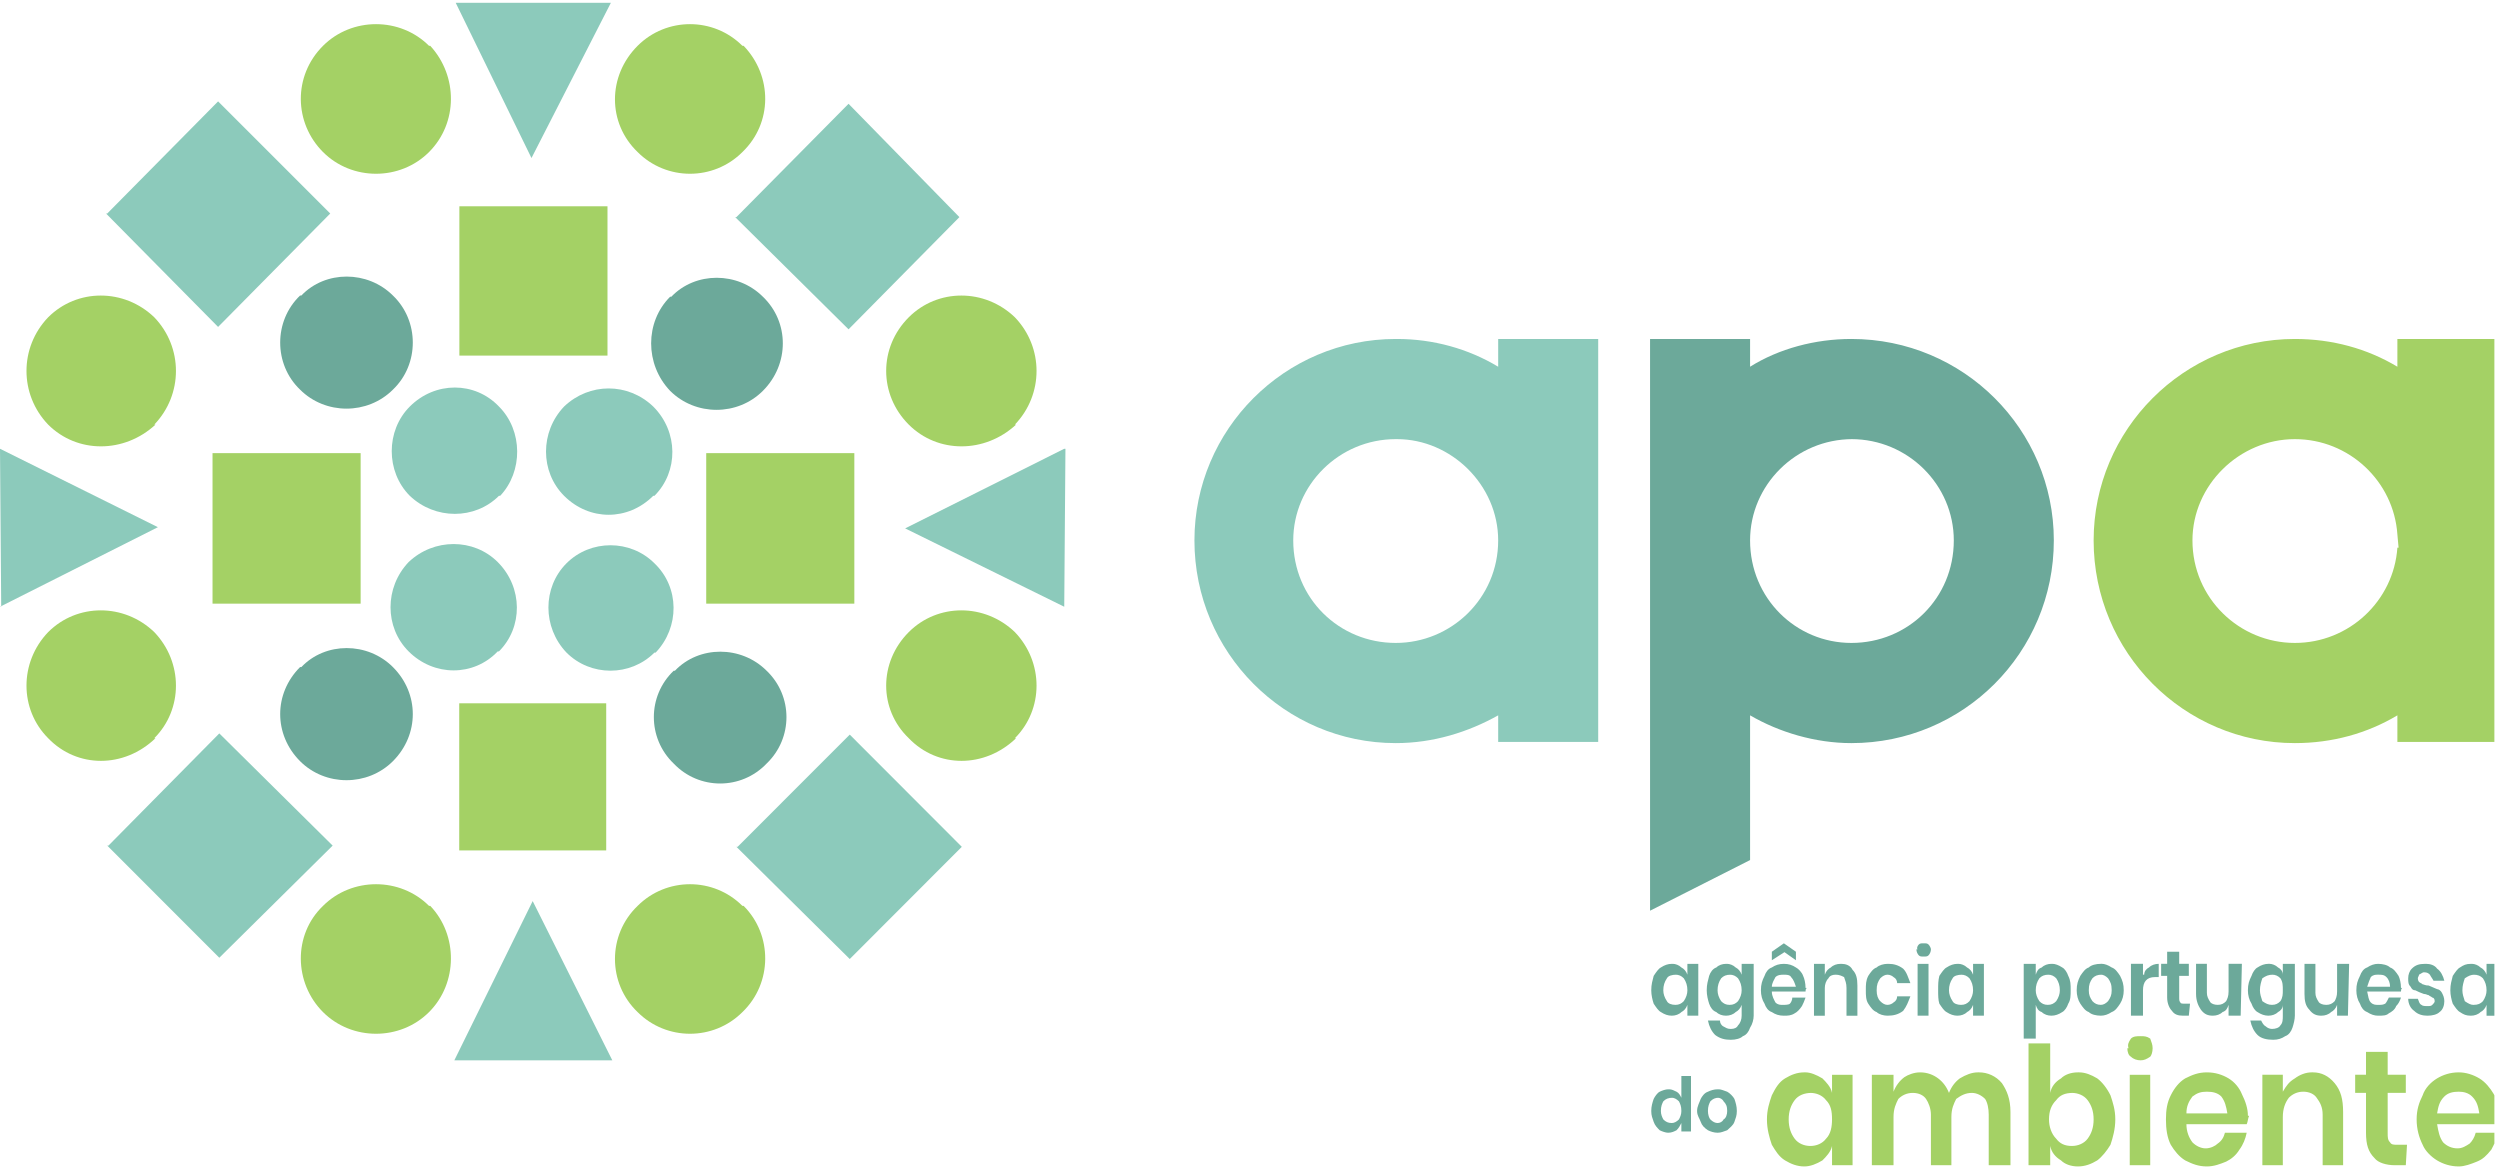 <svg xmlns="http://www.w3.org/2000/svg" xmlns:xlink="http://www.w3.org/1999/xlink" xmlns:serif="http://www.serif.com/" width="100%" height="100%" viewBox="0 0 3244 1514" xml:space="preserve" style="fill-rule:evenodd;clip-rule:evenodd;stroke-linejoin:round;stroke-miterlimit:2;"><path d="M200.195,550.977l1.563,-0c-40.716,37.604 -101.654,37.604 -139.258,-0c-37.5,-39.063 -37.5,-100.196 -0,-139.258c37.604,-37.604 98.542,-37.604 137.695,-0c37.5,39.062 37.5,100.195 0,139.258" style="fill:#a4d165;"></path><path d="M200.195,957.91l1.563,0c-40.716,39.167 -101.654,39.167 -139.258,0c-37.5,-37.5 -37.5,-98.542 -0,-137.695c37.604,-37.604 98.542,-37.604 137.695,-0c37.5,39.153 37.5,100.195 0,137.695" style="fill:#a4d165;"></path><path d="M556.738,1175.49l1.563,0c36.028,37.591 36.028,100.196 -1.563,137.787c-37.5,37.5 -100.091,37.5 -137.604,-0c-37.591,-37.591 -39.154,-100.196 0,-137.787c37.513,-37.5 100.104,-37.5 137.604,0" style="fill:#a4d165;"></path><path d="M963.379,1175.49l1.562,0c37.592,37.591 37.592,100.196 -1.562,137.787c-37.5,37.5 -98.542,37.5 -136.042,-0c-39.153,-37.591 -39.153,-100.196 0,-137.787c37.5,-37.5 98.542,-37.5 136.042,0" style="fill:#a4d165;"></path><path d="M556.738,59.473l1.563,-0c36.028,39.166 36.028,100.195 -1.563,137.799c-37.5,37.591 -100.091,37.591 -137.604,0c-37.591,-37.604 -39.154,-98.633 0,-137.799c37.513,-37.5 100.104,-37.5 137.604,-0" style="fill:#a4d165;"></path><path d="M963.379,59.473l1.562,-0c37.592,39.166 37.592,100.195 -1.562,137.799c-37.5,37.591 -98.542,37.591 -136.042,0c-39.153,-37.604 -39.153,-98.633 0,-137.799c37.5,-37.5 98.542,-37.5 136.042,-0" style="fill:#a4d165;"></path><path d="M389.357,865.625l1.653,0c31.25,-32.904 85.938,-32.904 118.855,0c34.375,34.375 34.375,87.591 -0,122.07c-32.917,32.917 -87.605,32.917 -120.508,0c-34.375,-34.479 -34.375,-87.695 -0,-122.07" style="fill:#6ca99a;"></path><path d="M869.531,385.059l1.563,-0c31.341,-32.813 86.041,-32.813 118.841,-0c34.479,32.903 34.479,87.695 -0,122.07c-32.8,32.904 -87.5,32.904 -120.404,-0c-32.812,-34.375 -32.812,-89.167 0,-122.07" style="fill:#6ca99a;"></path><path d="M389.357,383.496l1.653,0c31.25,-32.812 85.938,-32.812 118.855,0c34.375,32.904 34.375,89.258 -0,122.07c-32.917,32.904 -87.605,32.904 -120.508,0c-34.375,-32.812 -34.375,-89.166 -0,-122.07" style="fill:#6ca99a;"></path><path d="M874.219,870.312l1.562,0c31.341,-32.916 86.042,-32.916 118.946,0c34.375,32.813 34.375,87.592 -0,120.508c-32.904,34.466 -87.605,34.466 -120.508,0c-34.375,-32.916 -34.375,-87.695 -0,-120.508" style="fill:#6ca99a;"></path><path d="M849.219,846.777l1.562,0c31.25,-32.812 31.25,-84.479 -1.562,-115.82c-31.25,-31.25 -82.904,-31.25 -114.154,0c-31.25,31.341 -31.25,83.008 0,115.82c31.25,31.341 82.904,31.341 114.154,0" style="fill:#8ccabb;"></path><path d="M847.656,643.359l1.563,0c31.25,-31.341 31.25,-83.007 -1.563,-115.82c-32.812,-31.341 -82.903,-31.341 -115.716,0c-31.25,32.813 -31.25,84.479 0,115.82c32.813,32.813 82.904,32.813 115.716,0" style="fill:#8ccabb;"></path><path d="M645.898,845.215l1.563,-0c31.25,-31.25 31.25,-82.904 -1.563,-115.82c-31.25,-31.25 -82.903,-31.25 -115.716,-0c-31.25,32.916 -31.25,84.57 0,115.82c32.813,32.917 84.466,32.917 115.716,-0" style="fill:#8ccabb;"></path><path d="M647.461,643.359l1.562,0c29.688,-31.341 29.688,-84.57 -1.562,-115.82c-31.25,-32.904 -82.904,-32.904 -115.716,0c-31.25,31.25 -31.25,84.479 -0,115.82c32.812,31.25 84.466,31.25 115.716,0" style="fill:#8ccabb;"></path><path d="M1316.9,550.977l1.562,-0c-40.729,37.604 -101.653,37.604 -139.257,-0c-39.063,-39.063 -39.063,-100.196 -0,-139.258c37.604,-37.604 98.528,-37.604 137.695,-0c37.5,39.062 37.5,100.195 -0,139.258" style="fill:#a4d165;"></path><path d="M1316.9,957.91l1.562,0c-40.729,39.167 -101.653,39.167 -139.257,0c-39.063,-37.5 -39.063,-98.542 -0,-137.695c37.604,-37.604 98.528,-37.604 137.695,-0c37.5,39.153 37.5,100.195 -0,137.695" style="fill:#a4d165;"></path><path d="M955.568,1098.83l1.562,0l145.508,-145.599l145.404,145.599l-145.404,145.599l-147.07,-145.599Z" style="fill:#8ccabb;"></path><path d="M1380.96,582.324l1.563,0l-1.563,204.987l-206.445,-101.666l206.445,-103.321Z" style="fill:#8ccabb;"></path><path d="M589.552,1375.88l204.974,-0l-103.32,-206.641l-101.654,206.641Z" style="fill:#8ccabb;"></path><clipPath id="_clip1"><rect x="588.29" y="3.616" width="209.362" height="203.112" clip-rule="nonzero"></rect></clipPath><g clip-path="url(#_clip1)"><path d="M794.531,0l1.563,0l-206.537,0l100.091,205.078l104.883,-205.078Z" style="fill:#8ccabb;"></path></g><path d="M0,787.305l1.563,-0l-1.563,-204.987l204.883,101.758l-204.883,103.229Z" style="fill:#8ccabb;"></path><path d="M137.598,277.051l1.562,-0l143.841,-145.508l145.521,145.508l-145.521,147.161l-145.403,-147.161Z" style="fill:#8ccabb;"></path><path d="M954.005,281.738l1.563,0l145.508,-147.07l143.841,147.07l-143.841,145.599l-147.071,-145.599Z" style="fill:#8ccabb;"></path><path d="M139.16,1097.27l1.563,-0l143.841,-145.599l147.083,145.599l-147.083,145.507l-145.404,-145.507Z" style="fill:#8ccabb;"></path><path d="M916.402,587.991l192.188,-0l-0,195.312l-192.188,0l0,-195.312Zm-640.625,-0l192.188,-0l-0,195.312l-192.188,0l0,-195.312Z" style="fill:#a4d165;"></path><path d="M595.898,912.598l190.717,-0l-0,190.911l-190.717,0l0,-190.911Z" style="fill:#a4d165;"></path><rect x="596.09" y="267.678" width="192.188" height="193.75" style="fill:#a4d165;"></rect><path d="M1811.13,439.844l1.562,-0c46.875,-0 92.292,12.5 131.354,36.028l0,-36.028l129.779,-0l0,522.851l-129.779,0l0,-34.466c-39.062,21.875 -84.479,36.029 -132.916,36.029c-143.946,-0 -261.224,-117.474 -261.224,-262.982c-0,-144.049 117.278,-261.432 261.224,-261.432m-0,129.974l1.562,-0c70.313,-0 131.354,59.479 131.354,131.458c0,75.091 -61.041,132.995 -132.916,132.995c-73.529,-0 -133.008,-57.904 -133.008,-132.995c-0,-71.979 59.479,-131.458 133.008,-131.458" style="fill:#8ccabb;"></path><clipPath id="_clip2"><rect x="2716.4" y="439.553" width="520.313" height="526.563" clip-rule="nonzero"></rect></clipPath><g clip-path="url(#_clip2)"><path d="M3110.84,439.844l128.229,-0l0,522.851l-128.229,0l-0,-34.466c-39.154,23.425 -84.466,36.029 -133.008,36.029c-143.841,-0 -261.133,-117.474 -261.133,-262.982c0,-144.049 117.292,-261.432 261.133,-261.432c48.542,-0 93.854,12.5 133.008,36.028l-0,-36.028Zm-0,270.794l1.562,0l-1.562,-17.187c-4.688,-68.842 -62.591,-123.633 -133.008,-123.633c-71.875,-0 -132.904,59.479 -132.904,131.458c0,75.091 61.029,132.995 132.904,132.995c70.417,-0 128.32,-54.779 133.008,-123.633" style="fill:#a4d165;"></path></g><path d="M2270.9,439.844l1.563,-0l-131.354,-0l-0,741.888l129.791,-65.716l0,-187.8c37.592,21.888 84.467,36.042 131.446,36.042c145.403,-0 262.695,-117.474 262.695,-262.995c0,-144.036 -117.292,-261.419 -262.695,-261.419c-46.979,-0 -93.854,12.5 -131.446,36.028l0,-36.028Zm131.446,129.974l1.562,-0c-73.528,-0 -133.008,59.479 -133.008,131.445c0,75.104 59.48,133.008 131.446,133.008c73.437,-0 132.903,-57.904 132.903,-133.008c0,-71.966 -59.466,-131.445 -132.903,-131.445" style="fill:#6ca99a;"></path><path d="M2169.24,1250.68l1.563,-0c3.125,-0 7.812,1.562 10.937,4.687c3.125,1.563 6.25,4.688 7.813,9.375l-0,-14.062l14.153,-0l0,67.278l-14.153,0l-0,-14.049c-1.563,4.687 -4.688,7.799 -7.813,9.362c-3.125,3.138 -7.812,4.687 -12.5,4.687c-4.687,0 -9.375,-1.549 -14.062,-4.687c-3.125,-1.563 -6.25,-6.237 -9.375,-10.925c-1.563,-4.791 -3.125,-11.041 -3.125,-17.291c-0,-7.813 1.562,-12.5 3.125,-18.75c3.125,-4.688 6.25,-9.375 9.375,-10.938c4.687,-3.125 9.375,-4.687 14.062,-4.687m4.688,14.062l1.562,0c-6.25,0 -10.937,1.563 -12.5,4.688c-3.125,4.687 -4.687,9.375 -4.687,15.625c-0,4.687 1.562,9.375 4.687,14.062c1.563,3.229 6.25,4.792 10.938,4.792c4.687,-0 7.812,-1.563 10.937,-4.792c3.125,-4.687 4.688,-9.375 4.688,-14.062c-0,-6.25 -1.563,-10.938 -4.688,-15.625c-3.125,-3.125 -6.25,-4.688 -10.937,-4.688m65.716,-14.062l1.562,-0c3.125,-0 7.813,1.562 10.951,4.687c3.125,1.563 6.25,4.688 7.812,9.375l0,-14.062l15.612,-0l0,67.278c0,4.701 -1.562,10.951 -4.687,15.625c-1.563,4.701 -4.675,9.388 -9.362,10.951c-3.125,3.125 -9.375,4.687 -15.638,4.687c-7.813,0 -14.063,-1.562 -20.3,-6.25c-4.687,-4.687 -7.812,-10.95 -9.375,-18.75l15.612,0c0,3.125 1.563,6.25 4.688,7.8c3.125,1.562 4.687,3.125 9.375,3.125c4.687,-0 7.825,-1.563 9.388,-4.675c3.125,-3.125 4.687,-7.812 4.687,-12.513l0,-14.049c-1.562,4.687 -4.687,7.799 -7.812,9.362c-3.138,3.138 -7.826,4.687 -12.513,4.687c-4.688,0 -9.375,-1.549 -12.487,-4.687c-4.688,-1.563 -7.813,-6.237 -9.375,-10.925c-1.563,-4.791 -3.125,-11.041 -3.125,-17.291c-0,-7.813 1.562,-12.5 3.125,-18.75c1.562,-4.688 4.687,-9.375 9.375,-10.938c3.112,-3.125 7.799,-4.687 12.487,-4.687m4.687,14.062l1.563,0c-6.25,0 -9.375,1.563 -12.5,4.688c-3.125,4.687 -4.675,9.375 -4.675,15.625c0,4.687 1.55,9.375 4.675,14.062c3.125,3.229 6.25,4.792 10.937,4.792c4.688,-0 7.826,-1.563 10.951,-4.792c3.125,-4.687 4.687,-9.375 4.687,-14.062c0,-6.25 -1.562,-10.938 -4.687,-15.625c-3.125,-3.125 -6.263,-4.688 -10.951,-4.688m98.542,17.188l1.563,-0c-1.563,1.562 -1.563,3.125 -1.563,4.687l-43.75,0c0,6.25 3.125,10.938 4.688,14.167c3.125,3.125 6.25,3.125 9.375,3.125c3.125,-0 7.812,-0 9.375,-1.563c1.562,-1.562 3.125,-4.791 3.125,-7.916l17.187,-0c-1.562,4.687 -3.125,7.916 -4.687,11.041c-3.125,4.688 -6.25,7.8 -9.375,9.362c-4.688,3.125 -9.375,3.125 -14.063,3.125c-6.25,0 -10.937,-1.549 -15.625,-4.687c-4.779,-1.563 -7.904,-6.237 -9.479,-10.925c-3.125,-4.791 -4.688,-11.041 -4.688,-17.291c0,-7.813 1.563,-12.5 4.688,-18.75c1.575,-4.688 4.7,-9.375 9.479,-10.938c4.688,-3.125 9.375,-4.687 15.625,-4.687c6.25,-0 10.938,1.562 15.625,4.687c3.125,1.563 7.813,6.25 9.375,10.938c1.563,3.125 3.125,9.375 3.125,15.625m-43.75,-1.563l31.25,0c-1.562,-4.687 -3.125,-9.375 -6.25,-12.5c-1.562,-3.125 -6.25,-3.125 -9.375,-3.125c-3.125,0 -7.812,0 -10.937,3.125c-1.563,3.125 -4.688,7.813 -4.688,12.5Zm15.625,-45.417l1.563,0l-17.188,11.042l0,-11.042l15.625,-10.924l15.625,10.924l0,11.042l-15.625,-11.042Zm73.438,15.73l1.562,-0c4.688,-0 11.029,1.562 14.154,7.812c4.687,4.688 6.25,10.938 6.25,20.313l-0,39.153l-14.154,0l0,-36.028c0,-6.25 -1.562,-9.375 -3.125,-14.063c-3.125,-1.562 -6.25,-3.125 -10.937,-3.125c-4.688,0 -7.813,1.563 -9.375,4.688c-3.125,3.125 -4.688,7.812 -4.688,12.5l0,36.028l-14.062,0l-0,-67.278l14.062,-0l0,14.062c1.563,-4.687 4.688,-7.812 7.813,-9.375c3.125,-3.125 7.812,-4.687 12.5,-4.687m61.028,-0l1.563,-0c6.263,-0 12.513,1.562 18.75,6.25c4.687,4.687 6.25,10.937 9.375,18.75l-17.175,-0c0,-3.125 -1.562,-6.25 -4.687,-7.813c-1.563,-1.562 -4.688,-3.125 -7.826,-3.125c-3.125,0 -6.25,1.563 -9.375,4.688c-3.125,4.687 -4.687,7.812 -4.687,15.625c-0,6.25 1.562,10.937 4.687,14.062c3.125,3.229 6.25,4.792 9.375,4.792c3.138,-0 6.263,-1.563 7.826,-3.125c3.125,-1.667 4.687,-4.792 4.687,-7.917l17.175,0c-3.125,7.917 -4.688,12.604 -9.375,18.841c-6.237,4.701 -12.487,6.25 -20.313,6.25c-4.687,0 -10.937,-1.549 -14.062,-4.687c-4.688,-1.563 -7.8,-6.237 -10.925,-10.925c-3.125,-4.791 -3.125,-11.041 -3.125,-17.291c0,-7.813 0,-12.5 3.125,-18.75c3.125,-4.688 6.237,-9.375 10.925,-10.938c3.125,-3.125 9.375,-4.687 14.062,-4.687m37.5,-18.855l1.563,0c-1.563,-1.562 -0,-4.674 1.562,-6.237c1.576,-1.562 3.138,-1.562 6.263,-1.562c3.125,-0 4.779,-0 6.341,1.562c1.563,1.563 3.125,4.675 3.125,6.237c0,3.125 -1.562,6.263 -3.125,7.826c-1.562,1.562 -3.216,1.562 -6.341,1.562c-3.125,0 -4.687,0 -6.263,-1.562c-1.562,-1.563 -3.125,-4.701 -3.125,-7.826m15.729,86.133l1.563,0l-15.729,0l-0,-67.278l14.166,-0l0,67.278Zm37.5,-67.278l1.563,-0c3.125,-0 7.812,1.562 10.937,4.687c3.125,1.563 6.25,4.688 7.813,9.375l-0,-14.062l14.062,-0l0,67.278l-14.062,0l-0,-14.049c-1.563,4.687 -4.688,7.799 -7.813,9.362c-3.125,3.138 -7.812,4.687 -12.5,4.687c-4.687,0 -9.375,-1.549 -14.062,-4.687c-3.125,-1.563 -6.25,-6.237 -9.375,-10.925c-1.563,-4.791 -1.563,-11.041 -1.563,-17.291c0,-7.813 0,-12.5 1.563,-18.75c3.125,-4.688 6.25,-9.375 9.375,-10.938c4.687,-3.125 9.375,-4.687 14.062,-4.687m4.688,14.062l1.562,0c-6.25,0 -10.937,1.563 -12.5,4.688c-3.125,4.687 -4.687,9.375 -4.687,15.625c-0,4.687 1.562,9.375 4.687,14.062c1.563,3.229 6.25,4.792 10.938,4.792c4.687,-0 7.812,-1.563 10.937,-4.792c3.125,-4.687 4.688,-9.375 4.688,-14.062c-0,-6.25 -1.563,-10.938 -4.688,-15.625c-3.125,-3.125 -6.25,-4.688 -10.937,-4.688" style="fill:#6ca99a;fill-rule:nonzero;"></path><clipPath id="_clip3"><rect x="2625.78" y="1234.85" width="610.938" height="117.201" clip-rule="nonzero"></rect></clipPath><g clip-path="url(#_clip3)"><path d="M2661.91,1250.68l1.563,-0c3.125,-0 7.812,1.562 12.5,4.687c3.125,1.563 6.25,6.25 7.812,10.938c3.125,6.25 3.125,10.937 3.125,18.75c0,6.25 0,12.5 -3.125,17.291c-1.562,4.688 -4.687,9.362 -7.812,10.925c-4.688,3.138 -9.375,4.687 -14.063,4.687c-4.687,0 -9.375,-1.549 -12.5,-4.687c-4.687,-1.563 -6.25,-4.675 -7.812,-9.362l-0,43.75l-15.625,-0l-0,-96.979l15.625,-0l-0,14.062c1.562,-4.687 3.125,-7.812 7.812,-9.375c3.125,-3.125 7.813,-4.687 12.5,-4.687m-4.687,14.062l1.562,0c-6.25,0 -9.375,1.563 -12.5,4.688c-3.125,4.687 -4.687,9.375 -4.687,15.625c-0,4.687 1.562,9.375 4.687,14.062c3.125,3.229 6.25,4.792 10.938,4.792c4.687,-0 7.812,-1.563 10.937,-4.792c3.125,-4.687 4.688,-9.375 4.688,-14.062c-0,-6.25 -1.563,-10.938 -4.688,-15.625c-3.125,-3.125 -6.25,-4.688 -10.937,-4.688m68.841,-14.062l1.562,-0c3.125,-0 7.813,1.562 12.5,4.687c4.688,1.563 7.813,6.25 10.938,10.938c3.138,6.25 4.7,10.937 4.7,18.75c0,6.25 -1.562,12.5 -4.7,17.291c-3.125,4.688 -6.25,9.362 -10.938,10.925c-4.687,3.138 -9.375,4.687 -14.062,4.687c-6.237,0 -12.487,-1.549 -15.625,-4.687c-4.688,-1.563 -7.813,-6.237 -11.029,-10.925c-3.125,-4.791 -4.687,-11.041 -4.687,-17.291c-0,-7.813 1.562,-12.5 4.687,-18.75c3.216,-4.688 6.341,-9.375 11.029,-10.938c3.138,-3.125 9.388,-4.687 15.625,-4.687m-0,14.062l1.562,0c-6.237,0 -9.362,1.563 -12.487,4.688c-3.138,4.687 -4.7,7.812 -4.7,15.625c-0,6.25 1.562,9.375 4.7,14.062c3.125,3.229 6.25,4.792 10.925,4.792c3.125,-0 6.25,-1.563 9.375,-4.792c3.125,-4.687 4.687,-7.812 4.687,-14.062c0,-7.813 -1.562,-10.938 -4.687,-15.625c-3.125,-3.125 -6.25,-4.688 -9.375,-4.688m54.687,0l1.563,0c-0,-4.687 3.125,-7.812 6.25,-9.375c3.138,-3.125 7.825,-4.687 12.604,-4.687l-0,17.187l-4.779,0c-10.95,0 -15.638,6.25 -15.638,17.188l0,32.903l-15.625,0l0,-67.278l15.625,-0l0,14.062Zm53.229,37.604l7.813,0l-1.563,15.612l-7.812,0c-6.25,0 -10.938,-1.549 -14.063,-6.25c-3.125,-3.112 -6.25,-9.362 -6.25,-17.278l0,-28.125l-7.812,-0l-0,-15.625l7.812,-0l0,-15.73l15.625,0l0,15.73l12.5,-0l0,15.625l-12.5,-0l0,28.125c0,3.125 0,4.687 1.563,6.354c-0,1.562 3.125,1.562 4.687,1.562Zm57.813,-51.666l17.279,-0l-1.563,67.278l-15.716,0l-0,-14.049c-1.563,4.687 -3.125,7.799 -7.813,9.362c-3.125,3.138 -7.812,4.687 -12.5,4.687c-6.25,0 -10.937,-1.549 -15.625,-7.799c-3.125,-4.688 -6.25,-11.042 -6.25,-20.417l0,-39.062l14.063,-0l-0,37.5c-0,4.687 1.562,7.812 4.687,12.604c1.563,1.562 4.688,3.125 9.375,3.125c4.688,-0 7.813,-1.563 10.938,-4.792c1.562,-3.125 3.125,-6.25 3.125,-12.5l-0,-35.937Zm51.654,-0l1.562,-0c3.125,-0 7.826,1.562 10.951,4.687c3.125,1.563 6.237,4.688 6.237,9.375l-0,-14.062l15.625,-0l-0,67.278c-0,4.701 -1.563,10.951 -3.125,15.625c-1.563,4.701 -4.688,9.388 -9.375,10.951c-4.675,3.125 -9.362,4.687 -15.625,4.687c-7.813,0 -15.625,-1.562 -20.313,-6.25c-4.687,-4.687 -7.799,-10.95 -9.362,-18.75l14.05,0c1.562,3.125 3.125,6.25 6.25,7.8c1.562,1.562 4.687,3.125 7.812,3.125c4.701,-0 9.388,-1.563 10.951,-4.675c3.112,-3.125 3.112,-7.812 3.112,-12.513l-0,-14.049c-0,4.687 -3.112,7.799 -6.237,9.362c-3.125,3.138 -7.826,4.687 -12.513,4.687c-4.688,0 -9.375,-1.549 -14.063,-4.687c-3.125,-1.563 -6.25,-6.237 -7.799,-10.925c-3.125,-4.791 -4.688,-11.041 -4.688,-17.291c0,-7.813 1.563,-12.5 4.688,-18.75c1.549,-4.688 4.674,-9.375 7.799,-10.938c4.688,-3.125 9.375,-4.687 14.063,-4.687m4.687,14.062l1.563,0c-6.25,0 -9.375,1.563 -14.063,4.688c-1.562,4.687 -3.125,9.375 -3.125,15.625c0,4.687 1.563,9.375 3.125,14.062c4.688,3.229 7.813,4.792 12.5,4.792c4.701,-0 7.826,-1.563 10.951,-4.792c3.112,-4.687 3.112,-9.375 3.112,-14.062c-0,-6.25 -0,-10.938 -3.112,-15.625c-3.125,-3.125 -6.25,-4.688 -10.951,-4.688m84.479,-14.062l15.625,-0l-1.562,67.278l-14.063,0l0,-14.049c-1.562,4.687 -4.687,7.799 -7.812,9.362c-3.125,3.138 -7.813,4.687 -12.5,4.687c-6.25,0 -11.042,-1.549 -15.716,-7.799c-4.688,-4.688 -6.263,-11.042 -6.263,-20.417l-0,-39.062l14.166,-0l0,37.5c0,4.687 1.563,7.812 4.688,12.604c1.562,1.562 4.687,3.125 9.375,3.125c4.687,-0 7.812,-1.563 10.937,-4.792c1.563,-3.125 3.125,-6.25 3.125,-12.5l0,-35.937Zm82.917,31.25l1.562,-0c-1.562,1.562 -1.562,3.125 -1.562,4.687l-43.854,0c1.562,6.25 1.562,10.938 4.687,14.167c3.125,3.125 6.25,3.125 9.375,3.125c4.688,-0 6.25,-0 9.375,-1.563c1.563,-1.562 3.125,-4.791 4.688,-7.916l15.729,-0c-1.563,4.687 -3.138,7.916 -6.263,11.041c-1.563,4.688 -6.25,7.8 -9.466,9.362c-3.125,3.125 -7.813,3.125 -14.063,3.125c-4.687,0 -9.375,-1.549 -14.062,-4.687c-4.688,-1.563 -7.813,-6.237 -9.375,-10.925c-3.125,-4.791 -4.688,-11.041 -4.688,-17.291c0,-7.813 1.563,-12.5 4.688,-18.75c1.562,-4.688 4.687,-9.375 9.375,-10.938c4.687,-3.125 9.375,-4.687 14.062,-4.687c6.25,-0 12.5,1.562 15.625,4.687c4.779,1.563 7.904,6.25 11.029,10.938c1.575,3.125 3.138,9.375 3.138,15.625m-43.854,-1.563l29.687,0c0,-4.687 -1.562,-9.375 -4.687,-12.5c-3.125,-3.125 -6.25,-3.125 -10.938,-3.125c-3.125,0 -6.25,0 -9.375,3.125c-1.562,3.125 -3.125,7.813 -4.687,12.5Zm75.091,-29.687l1.562,-0c4.701,-0 10.951,1.562 14.076,6.25c4.674,3.125 7.799,9.375 9.362,15.625l-14.05,-0c-1.562,-3.125 -3.125,-4.688 -4.687,-7.813c-1.576,-1.562 -3.138,-3.125 -7.826,-3.125c-1.562,0 -3.125,1.563 -6.25,3.125c0,1.563 -1.562,3.125 -1.562,4.688c-0,3.125 1.562,4.687 1.562,4.687c1.563,1.563 3.125,1.563 4.688,3.125c1.562,0 3.125,1.563 7.812,1.563c3.138,1.562 7.826,3.125 10.951,4.687c1.549,0 4.674,1.563 6.237,4.688c1.562,3.125 3.125,6.25 3.125,10.937c-0,4.792 -1.563,11.042 -6.25,14.154c-3.112,3.138 -9.362,4.687 -15.625,4.687c-6.25,0 -12.5,-1.549 -17.188,-6.25c-4.687,-3.112 -7.812,-9.362 -7.812,-15.716l12.5,0c1.562,3.125 1.562,6.354 4.687,7.917c1.563,1.562 4.688,1.562 7.813,1.562c3.138,0 4.7,0 6.263,-1.562c1.562,-1.563 3.125,-3.125 3.125,-4.792c-0,-3.125 -1.563,-4.687 -3.125,-4.687c-1.563,-1.563 -3.125,-1.563 -4.701,-3.125c-1.562,-0 -3.125,-1.563 -6.25,-1.563c-4.687,-1.562 -7.812,-3.125 -10.937,-4.687c-3.125,-0 -4.688,-1.563 -6.25,-4.688c-3.125,-3.125 -3.125,-6.25 -3.125,-10.937c-0,-4.688 1.562,-9.375 4.687,-12.5c4.688,-4.688 9.375,-6.25 17.188,-6.25m59.479,-0l1.562,-0c3.125,-0 7.813,1.562 10.938,4.687c3.125,1.563 6.25,4.688 7.812,9.375l0,-14.062l14.063,-0l-0,67.278l-14.063,0l0,-14.049c-1.562,4.687 -4.687,7.799 -7.812,9.362c-3.125,3.138 -7.813,4.687 -12.5,4.687c-6.341,0 -9.466,-1.549 -14.154,-4.687c-3.138,-1.563 -6.263,-6.237 -9.388,-10.925c-1.562,-4.791 -3.125,-11.041 -3.125,-17.291c0,-7.813 1.563,-12.5 3.125,-18.75c3.125,-4.688 6.25,-9.375 9.388,-10.938c4.688,-3.125 7.813,-4.687 14.154,-4.687m3.125,14.062l1.562,0c-4.687,0 -7.812,1.563 -12.591,4.688c-1.562,4.687 -3.125,9.375 -3.125,15.625c0,4.687 1.563,9.375 3.125,14.062c4.779,3.229 7.904,4.792 11.029,4.792c6.25,-0 9.375,-1.563 12.5,-4.792c3.125,-4.687 4.687,-9.375 4.687,-14.062c0,-6.25 -1.562,-10.938 -4.687,-15.625c-3.125,-3.125 -6.25,-4.688 -12.5,-4.688" style="fill:#6ca99a;fill-rule:nonzero;"></path></g><clipPath id="_clip4"><rect x="2291.4" y="1344.23" width="945.326" height="170.312" clip-rule="nonzero"></rect></clipPath><g clip-path="url(#_clip4)"><path d="M2341.31,1391.5l1.562,-0c6.25,-0 14.063,3.125 21.875,7.812c4.688,4.688 10.938,10.938 12.5,18.842l0,-23.529l26.654,-0l-0,117.383l-26.654,-0l0,-25c-1.562,7.812 -7.812,14.062 -12.5,18.75c-7.812,4.687 -15.625,7.812 -23.437,7.812c-9.375,0 -17.188,-3.125 -25,-7.812c-7.813,-4.688 -12.5,-12.5 -17.188,-20.313c-3.216,-9.375 -6.341,-20.403 -6.341,-32.916c-0,-12.5 3.125,-21.862 6.341,-31.237c4.688,-9.48 9.375,-17.292 17.188,-21.98c7.812,-4.687 15.625,-7.812 25,-7.812m7.812,26.654l1.563,-0c-9.375,-0 -17.188,3.138 -21.875,9.388c-4.688,6.237 -7.813,14.049 -7.813,24.987c0,10.95 3.125,18.854 7.813,25.104c4.687,6.25 12.5,9.375 20.312,9.375c7.813,-0 15.625,-3.125 20.313,-9.375c6.25,-6.25 7.812,-15.716 7.812,-25.104c0,-10.938 -1.562,-18.75 -7.812,-24.987c-4.688,-6.25 -12.5,-9.388 -20.313,-9.388m217.383,-26.654l1.562,-0c10.938,-0 21.875,4.687 29.688,14.062c6.341,9.467 11.029,20.417 11.029,37.605l-0,68.841l-28.217,-0l0,-65.716c0,-7.813 -1.562,-15.625 -4.687,-20.313c-4.688,-4.687 -10.938,-7.825 -17.188,-7.825c-7.812,-0 -14.062,3.138 -20.312,7.825c-3.125,6.25 -6.25,12.5 -6.25,23.438l-0,62.591l-26.563,-0l0,-65.716c0,-7.813 -3.125,-15.625 -6.341,-20.313c-3.125,-4.687 -9.388,-7.825 -17.2,-7.825c-7.8,-0 -14.05,3.138 -18.737,7.825c-3.125,6.25 -6.25,12.5 -6.25,23.438l-0,62.591l-28.125,-0l-0,-117.383l28.125,-0l-0,21.966c3.125,-7.904 7.812,-14.154 14.062,-18.841c4.688,-3.125 12.487,-6.25 20.313,-6.25c9.466,-0 17.278,3.125 23.528,7.812c6.25,4.688 10.938,10.938 14.063,18.842c3.125,-7.904 7.812,-14.154 14.062,-18.842c7.813,-4.687 15.625,-7.812 23.438,-7.812m129.792,-0l1.562,-0c7.904,-0 15.716,3.125 23.529,7.812c6.25,4.688 12.5,12.5 17.187,21.98c3.125,9.375 6.25,18.737 6.25,31.237c0,12.513 -3.125,23.541 -6.25,32.916c-4.687,7.813 -10.937,15.625 -17.187,20.313c-7.813,4.687 -15.625,7.812 -25.091,7.812c-9.388,0 -17.188,-3.125 -21.875,-7.812c-7.813,-4.688 -12.5,-10.938 -14.063,-18.75l0,25l-28.125,-0l0,-158.112l28.125,-0l0,64.258c1.563,-7.904 6.25,-14.154 14.063,-18.842c4.687,-4.687 12.487,-7.812 21.875,-7.812m-7.826,26.654l1.563,-0c-10.925,-0 -17.175,3.138 -21.862,9.388c-6.25,6.237 -9.375,14.049 -9.375,24.987c-0,9.388 3.125,18.854 9.375,25.104c4.687,6.25 10.937,9.375 20.299,9.375c7.826,-0 15.729,-3.125 20.417,-9.375c4.687,-6.25 7.812,-14.154 7.812,-25.104c0,-10.938 -3.125,-18.75 -7.812,-24.987c-4.688,-6.25 -12.591,-9.388 -20.417,-9.388m71.979,-57.904l1.563,-0c-1.563,-4.779 -0,-7.917 3.125,-12.591c3.125,-3.125 7.812,-3.125 12.5,-3.125c4.687,-0 7.812,-0 12.5,3.125c1.562,4.674 3.125,7.812 3.125,12.591c-0,4.687 -1.563,9.375 -3.125,10.937c-4.688,3.125 -7.813,4.688 -12.5,4.688c-4.688,-0 -9.375,-1.563 -12.5,-4.688c-3.125,-1.562 -4.688,-6.25 -4.688,-10.937m29.688,151.758l1.562,-0l-28.125,-0l0,-117.383l26.563,-0l-0,117.383Zm126.758,-64.154l1.562,0c-1.562,3.125 -1.562,7.8 -3.125,10.925l-78.216,-0c-0,9.388 3.125,17.291 7.799,23.541c4.688,4.688 10.951,7.813 17.201,7.813c6.25,-0 12.5,-3.125 15.625,-6.25c4.674,-3.125 7.799,-7.813 9.362,-14.063l28.229,0c-1.562,7.813 -4.687,15.625 -9.375,21.875c-4.687,7.813 -11.029,12.5 -17.292,15.625c-7.799,3.125 -15.612,6.25 -24.987,6.25c-10.937,0 -18.763,-3.125 -28.125,-7.812c-7.812,-4.688 -14.062,-12.5 -18.75,-20.313c-4.7,-9.375 -6.263,-20.403 -6.263,-32.916c0,-12.5 1.563,-21.862 6.263,-31.237c4.688,-9.48 10.938,-17.292 18.75,-21.98c9.362,-4.687 17.188,-7.812 28.125,-7.812c10.938,-0 20.3,3.125 28.125,7.812c7.813,4.688 14.154,12.5 17.279,20.404c4.688,9.388 7.813,18.763 7.813,28.138m-79.779,-3.125l53.112,0c-1.563,-9.388 -3.125,-15.625 -7.813,-21.875c-4.674,-4.7 -10.924,-6.263 -18.737,-6.263c-7.812,0 -12.513,1.563 -18.763,6.263c-4.674,6.25 -7.799,12.487 -7.799,21.875Zm162.591,-53.229l1.563,-0c11.028,-0 20.416,4.687 28.229,14.062c7.812,9.467 10.937,20.417 10.937,37.605l0,68.841l-26.562,-0l-0,-65.716c-0,-9.388 -3.138,-15.625 -7.826,-21.875c-3.112,-4.701 -9.466,-7.826 -17.278,-7.826c-7.813,0 -14.063,3.125 -18.75,7.826c-4.688,6.25 -7.813,14.062 -7.813,25l0,62.591l-26.562,-0l-0,-117.383l26.562,-0l0,21.966c4.688,-7.904 7.813,-12.591 15.625,-17.279c6.25,-4.687 14.063,-7.812 21.875,-7.812m111.133,93.945l12.5,0l-1.563,26.563l-14.062,-0c-11.029,-0 -21.979,-3.125 -26.654,-9.375c-7.812,-7.813 -10.937,-17.188 -10.937,-32.813l-0,-51.666l-14.063,-0l0,-23.529l14.063,-0l-0,-29.688l28.125,0l-0,29.688l23.528,-0l0,23.529l-23.528,-0l-0,51.666c-0,6.25 -0,9.375 3.125,12.5c1.653,3.125 4.778,3.125 9.466,3.125Zm131.354,-37.591l1.549,0c-1.549,3.125 -1.549,7.8 -1.549,10.925l-79.792,-0c1.563,9.388 3.125,17.291 7.813,23.541c4.687,4.688 10.937,7.813 18.75,7.813c6.25,-0 10.937,-3.125 15.716,-6.25c3.125,-3.125 6.25,-7.813 7.812,-14.063l28.139,0c-0,7.813 -4.688,15.625 -7.813,21.875c-6.25,7.813 -10.937,12.5 -18.75,15.625c-7.826,3.125 -15.729,6.25 -23.542,6.25c-10.937,0 -20.312,-3.125 -28.125,-7.812c-7.812,-4.688 -15.625,-12.5 -18.75,-20.313c-4.687,-9.375 -7.812,-20.403 -7.812,-32.916c-0,-12.5 3.125,-21.862 7.812,-31.237c3.125,-9.48 10.938,-17.292 18.75,-21.98c7.813,-4.687 17.188,-7.812 28.125,-7.812c9.375,-0 18.841,3.125 26.667,7.812c7.813,4.688 14.063,12.5 18.75,20.404c4.688,9.388 6.25,18.763 6.25,28.138m-79.792,-3.125l54.792,0c-1.562,-9.388 -3.125,-15.625 -9.388,-21.875c-4.674,-4.7 -11.029,-6.263 -17.279,-6.263c-7.812,0 -14.062,1.563 -18.75,6.263c-6.25,6.25 -7.812,12.487 -9.375,21.875Z" style="fill:#a4d165;fill-rule:nonzero;"></path></g><path d="M2164.55,1413.48l1.562,-0c3.125,-0 6.25,1.562 9.375,3.125c3.125,1.562 4.688,4.687 6.25,7.812l0,-28.229l12.5,-0l0,71.979l-12.5,0l0,-10.937c-1.562,3.125 -3.125,6.25 -6.25,9.375c-3.125,1.562 -6.25,3.229 -10.937,3.229c-3.125,-0 -7.813,-1.667 -10.938,-3.229c-3.125,-3.125 -6.25,-6.25 -7.812,-10.938c-1.563,-4.687 -3.125,-7.812 -3.125,-14.062c-0,-6.25 1.562,-10.938 3.125,-15.625c1.562,-3.125 4.687,-7.813 7.812,-9.375c3.125,-1.563 7.813,-3.125 10.938,-3.125m4.687,10.937l1.563,0c-6.25,0 -9.375,1.563 -12.5,4.688c-1.563,3.125 -3.125,6.25 -3.125,12.5c-0,4.687 1.562,7.812 3.125,10.937c3.125,3.125 6.25,4.688 10.937,4.688c3.125,-0 6.25,-1.563 9.375,-4.688c1.563,-3.125 3.125,-6.25 3.125,-10.937c0,-6.25 -1.562,-9.375 -3.125,-12.5c-3.125,-3.125 -6.25,-4.688 -9.375,-4.688m59.466,-10.937l1.563,-0c3.125,-0 6.25,1.562 10.937,3.125c3.125,1.562 7.826,6.25 9.388,9.375c1.563,4.687 3.125,9.375 3.125,15.625c0,6.25 -1.562,9.375 -3.125,14.062c-1.562,4.688 -6.263,7.813 -9.388,10.938c-4.687,1.562 -7.812,3.229 -12.5,3.229c-4.674,-0 -9.362,-1.667 -12.487,-3.229c-4.687,-3.125 -7.825,-6.25 -9.388,-10.938c-1.562,-4.687 -4.687,-7.812 -4.687,-14.062c-0,-6.25 3.125,-10.938 4.687,-15.625c1.563,-3.125 4.701,-7.813 9.388,-9.375c3.125,-1.563 7.813,-3.125 12.487,-3.125m0,10.937l1.563,0c-4.688,0 -7.8,1.563 -10.925,4.688c-1.562,3.125 -3.125,6.25 -3.125,12.5c0,4.687 1.563,9.375 3.125,10.937c3.125,3.125 6.237,4.688 9.362,4.688c3.125,-0 6.25,-1.563 7.813,-4.688c3.125,-1.562 4.687,-6.25 4.687,-10.937c0,-6.25 -1.562,-9.375 -4.687,-12.5c-1.563,-3.125 -4.688,-4.688 -7.813,-4.688" style="fill:#6ca99a;fill-rule:nonzero;"></path></svg>